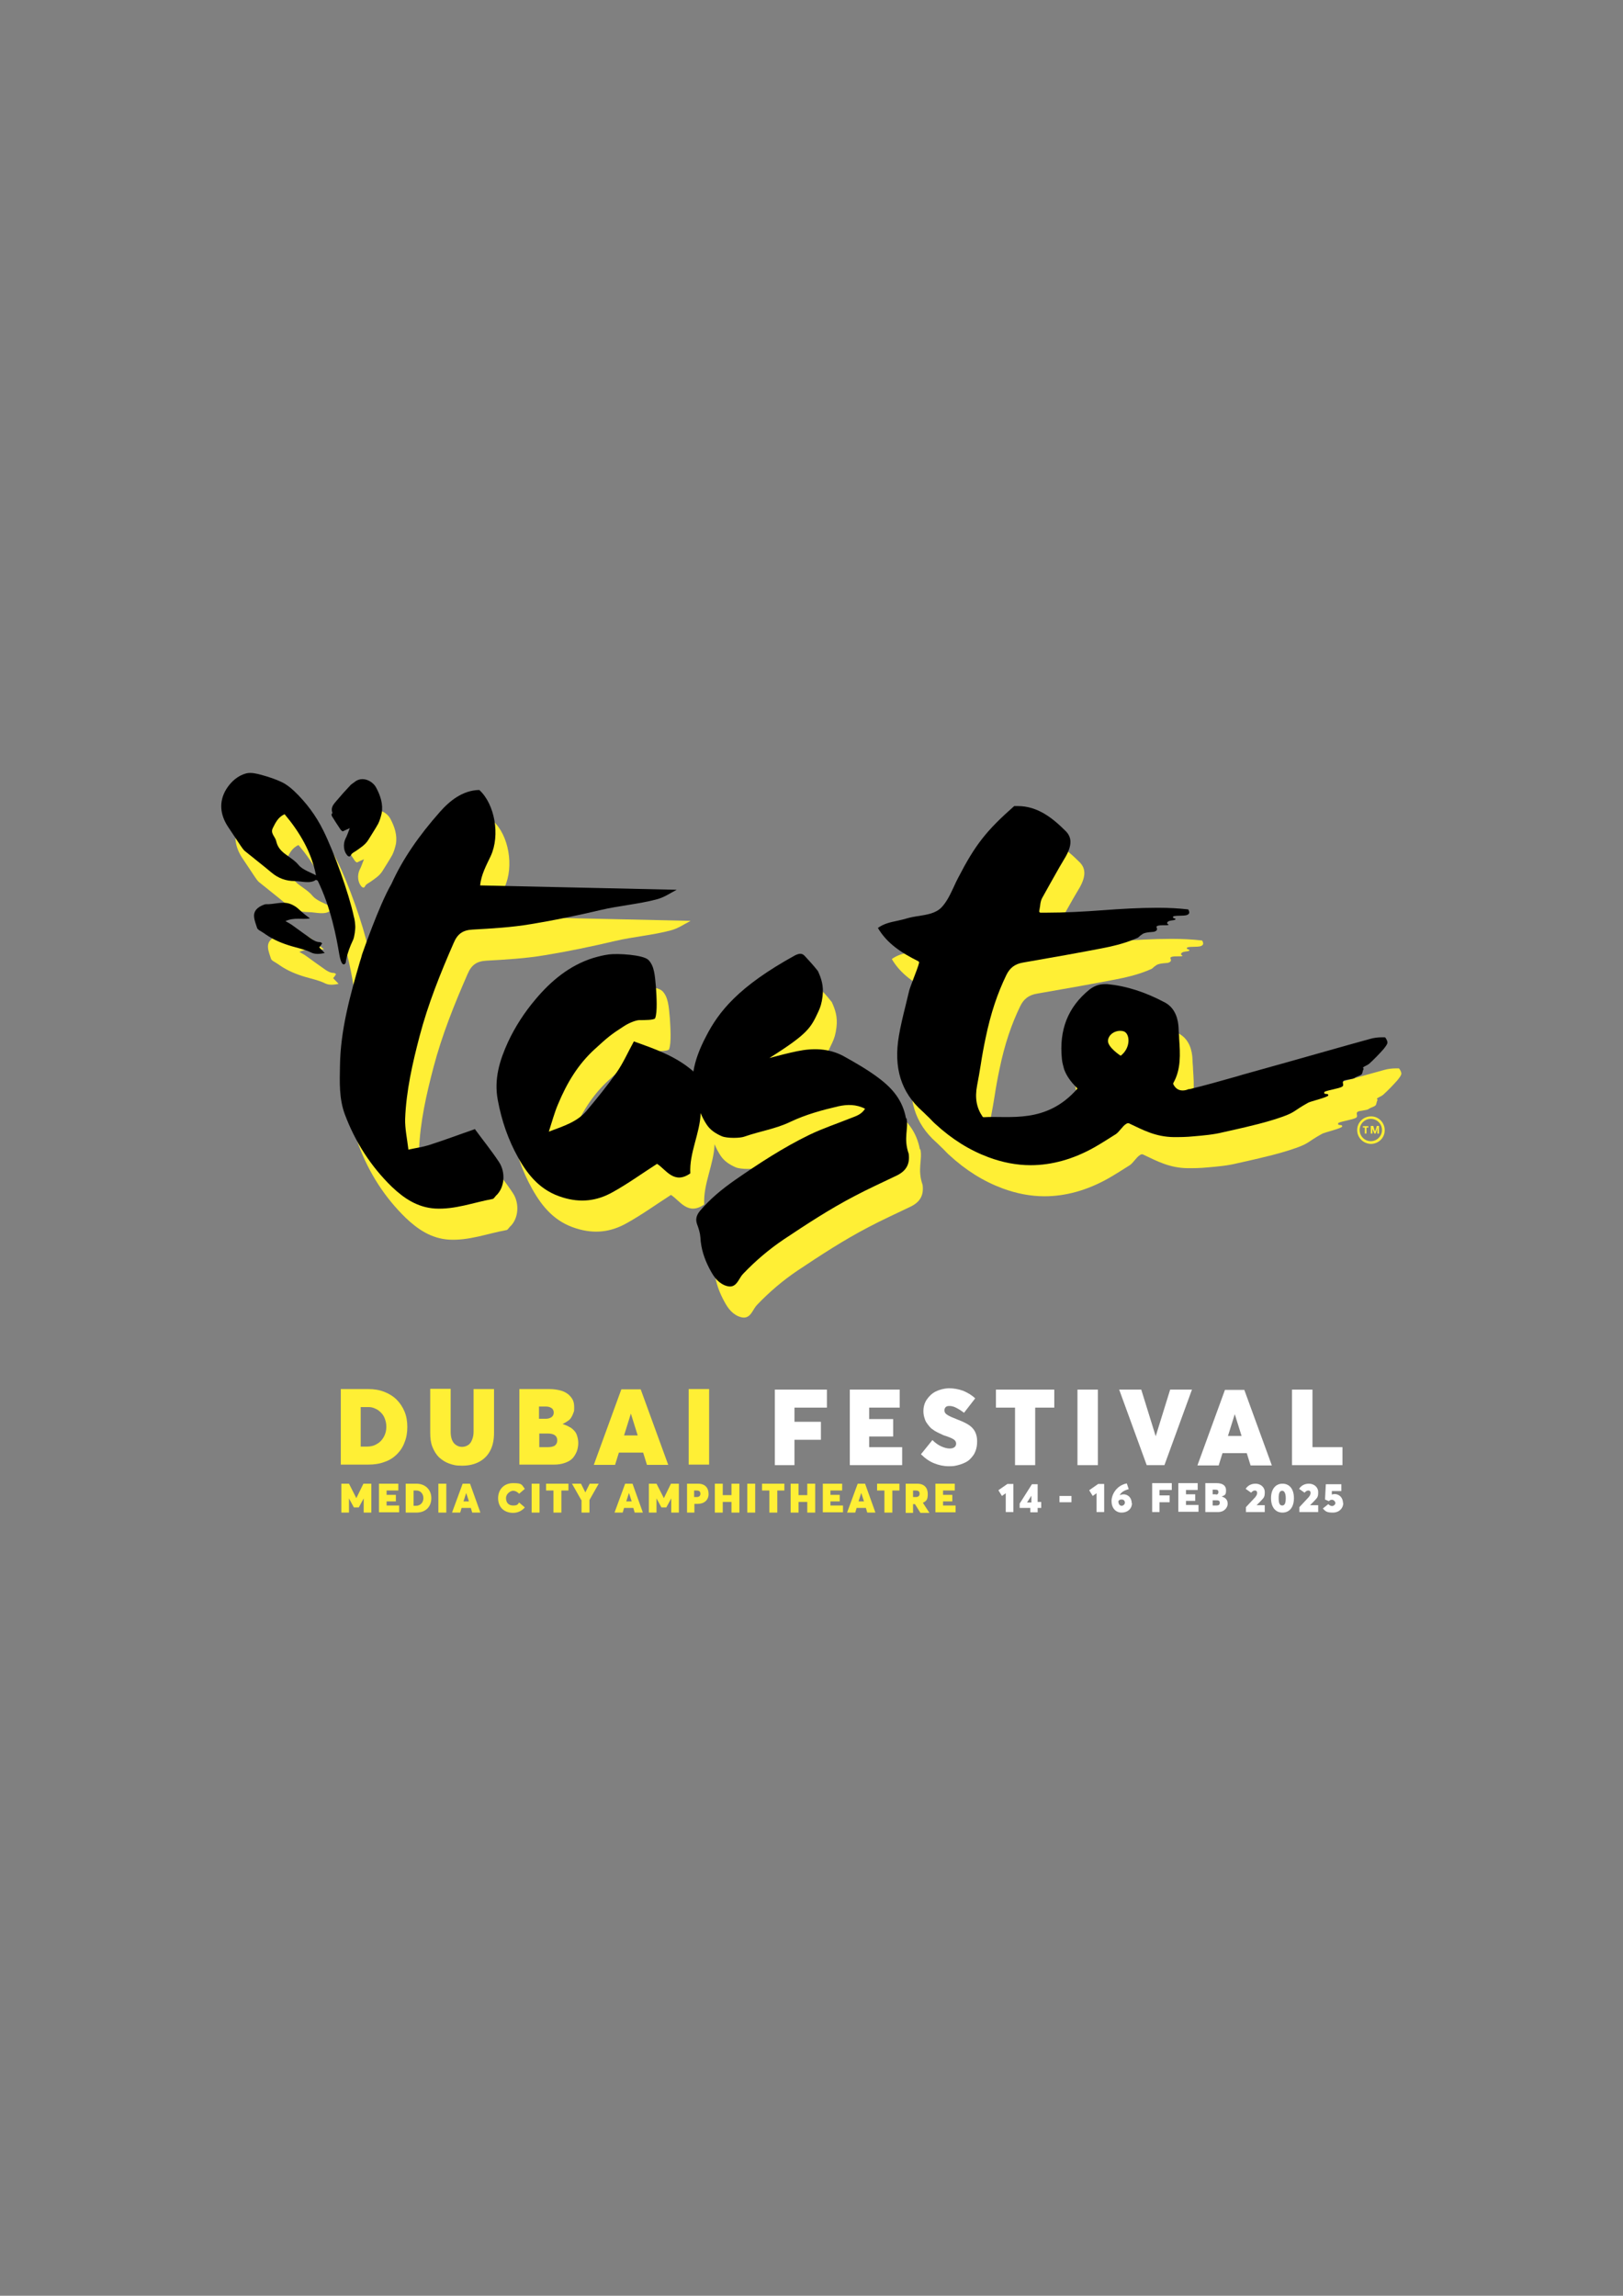 <?xml version="1.0" encoding="UTF-8"?>
<svg id="Layer_1" xmlns="http://www.w3.org/2000/svg" xmlns:serif="http://www.serif.com/" version="1.1" viewBox="0 0 595.3 841.9">
  <rect x="0" y="0" width="595.3" height="841.9" fill="#808080" stroke="none"/>
  <!-- Generator: Adobe Illustrator 29.1.0, SVG Export Plug-In . SVG Version: 2.1.0 Build 142)  -->
  <defs>
    <style>
      .st0 {
        fill: #fff;
      }

      .st1 {
        fill: #ffef35;
      }
    </style>
  </defs>
  <g>
    <path class="st1" d="M337.4,421.5c-1.2-6.5-4.8-10.9-10.2-14.9-4-3-8.4-5.5-12.7-7.9-5.4-2.9-11.2-3-17-1.8-3.4.7-6.8,1.6-10.2,2.5,14.3-9,15.2-11.1,18-17.1.7-1.5,1.2-3,1.5-5.5.5-3.9-.5-6.7-1.7-9.3-1.9-2.4-2.7-3.2-4.8-5.5-1-1.1-2-1-3.5-.3-20.9,11.5-28.1,20.7-32.8,29.9-2.2,4.2-3.9,8.5-4.6,12.9,0-.2-.1-.3-.1-.3-6.6-5.7-14.3-8.2-21.7-10.9-2.3,4.2-4,8.1-6.4,11.5-3.4,4.8-7.2,9.5-11,14-3.4,4-8.2,5.5-13.8,7.6,1.3-4,2.1-7.1,3.4-10.1,3.2-7.7,7.3-14.6,13.6-20.3,4.5-4.1,5.6-5.1,10.6-8.3,2-1.3,4.5-2.2,5.6-2.2,1.9,0,5.5,0,5.8-.7.9-2.3.5-8.1.3-11.3-.4-4.5-.6-7.9-2.8-10.1-2-1.9-11.3-2.4-14.4-2-2.2.3-3.7.7-5.8,1.3-8.7,2.7-15.6,8.5-21.2,15.2-4,4.7-7.5,10.1-10.1,15.7-3,6.6-5.2,13.5-3.7,21.3,1.4,7.5,3.8,14.5,7.5,21.1,3.7,6.6,8.3,12.1,16.2,14.5,6.7,2.1,12.7,1.3,18.4-1.9,5.6-3.1,10.7-6.8,16.3-10.4,3.3,2.1,6.2,7.7,12.2,3.5-.4-7.6,3.5-14.5,3.8-22.1.6,1.5,1.4,3,2.2,4.2,1.3,2,3.3,3.3,5.6,4.3,2,.8,6.8.7,8.3.1,5.7-2,11.4-2.8,16.8-5.4,5.7-2.7,11.6-4.3,17.6-5.7,3.2-.7,6.5-.8,9.8.9-1.4,2.2-3.4,2.7-5.4,3.5-5,2-10.1,3.7-14.9,6-9.7,4.7-18.7,10.6-27.5,16.7-4.7,3.3-9.1,6.9-12.8,11.3-1.2,1.5-1.7,3-1,4.9.6,1.6,1.1,3.2,1.2,4.8.2,4,1.4,7.7,3.2,11.2,1.3,2.5,2.7,5,5.6,6.3,2.2.9,3.6.6,4.9-1.3.7-1,1.2-2.1,2-2.9,4.5-4.7,9.4-8.9,14.9-12.6,8.4-5.6,16.8-11.1,25.8-15.8,5.1-2.7,10.4-5.1,15.6-7.6,3.5-1.7,4.9-4.2,4.4-8-2-5.7,0-9.2-.8-13"/>
    <path class="st1" d="M416.3,398.6s-5-3.2-4.7-5.7c.3-2.5,3.3-4,5.7-3.3,2.4.7,2.8,6.1-1.1,9M505,402.9c.7-.6,1.6-.8,2.3-1.4,1.9-1.7,3.6-3.5,5.3-5.4h0c.6-.8,1.4-1.7,1.4-2.4,0-.6-.6-1.7-.9-1.9-.4,0-.7,0-1.1,0-1.5,0-3.1.2-4.4.6-10.2,2.8-20.6,5.8-30.6,8.6-5.4,1.5-10.8,3-16.1,4.5l-2,.6c-5.7,1.6-11.6,3.3-17.4,4.7h-.4c-.7.3-1.4.5-2.2.5-1.5,0-2.6-.7-3.4-2.2-.1-.2-.1-.4,0-.6,2.8-5,2.5-10.5,2.1-16.2,0-1.2-.2-2.5-.2-3.7-.1-3.2-1.1-7.4-4.9-9.5-7.3-3.9-14.2-6.1-21.2-6.8-.3,0-.6,0-1,0-2.1,0-3.9.7-5.6,2-7.9,6.4-11.2,14.8-10.1,25.5.1,1.3.5,2.5.8,3.7,1.6,4.4,5,6.9,4.9,7.1-11.4,13.1-24.9,9.9-34.3,10.5,0,0,0,0,0,0-.2,0-.4,0-.5-.2-2.2-3.2-2.9-6.8-2-11.5.5-2.5.9-5,1.3-7.4.5-3.3,1.1-6.6,1.8-9.9,1.9-9.2,4.4-16.5,7.6-23.1,1.3-2.7,3.2-4.1,6.1-4.6,11.6-2,20.5-3.6,28.8-5.2,3.7-.7,8-1.7,11.9-3.3,2.5-1,1-.5,3.2-2,1.1-.7,3.8-.7,4.2-.8,1.9-.6.7-1.6.9-1.9.5-.8,3.6-.3,4.3-.6.5-.2-.6-.3-.4-.8.4-1.1,2.6-.7,3-1.2.4-.5-.9-.3-.9-.9.2-.8,4-.2,5.3-.8.4-.2.6-.4.7-.7,0-.3,0-.8-.4-1.3-3.5-.4-7.1-.6-11.2-.6-6.6,0-13.5.4-20.1.9-6.8.5-13.9.9-20.9.9-.6,0-1.2,0-1.9,0-.2,0-.3,0-.4-.2-.1-.1-.2-.3-.1-.5.1-.6.2-1.2.3-1.8.1-1.1.3-2,.7-2.8,2.1-3.8,4.3-7.7,6.4-11.4.8-1.3,1.5-2.6,2.3-3.9,2.3-4.1,2.3-7,0-9.3-4.8-4.8-10.3-9.2-17.6-9.2-.4,0-.9,0-1.3,0-10.2,9-14.3,14.2-20.5,26.2-.6,1.1-1.1,2.2-1.6,3.3-1.3,2.8-2.6,5.6-4.6,7.7-2.2,2.2-5.3,2.6-8.2,3.1-1.5.2-3.1.5-4.5.9-1.2.4-2.4.6-3.6.9-2.4.5-4.8,1-7,2.6,3.3,5.6,8.4,9,14.8,12.2.2.1.4.4.3.6-.2,1-1.2,3.6-2.2,6.2-.7,1.8-1.4,3.7-1.5,4.3-.4,1.8-.9,3.6-1.3,5.4-.9,3.6-1.8,7.3-2.4,10.9-2,11.7.8,20.7,8.6,27.6.9.8,1.7,1.7,2.6,2.5.7.7,1.4,1.5,2.2,2.2,6.1,5.6,12.5,9.6,19.5,12.2,5.1,1.9,10.3,2.9,15.4,2.9,7.8,0,15.7-2.2,23.5-6.6,2.6-1.5,5.1-3.1,7.8-4.8,1.2-.8,2.5-3,3.7-3.7,0,0,.7-.6,1.4-.1,4.9,2.3,9.4,4.8,16.1,4.9,2.2,0,4.6,0,7.5-.3,3.4-.3,7.1-.6,10.7-1.5,1.2-.3,2.4-.5,3.6-.8,6.1-1.4,12.3-2.8,18.2-4.9,4.7-1.7,3.9-2.1,9.3-5.1.8-.5,7.3-2,7.4-2.7.1-1-2,0-1.4-1.3,1.1-.6,5.4-1.2,6.5-1.9.9-.6-.3-1.6.6-2.2.6-.4,3.4-.5,4-1,.8-.6,1.8-.7,2.5-1.3.4-.3.4-1.6.8-2"/>
    <path class="st1" d="M179.5,425.4c-6.1,2.1-11.6,4.2-17.3,6-2.3.7-4.7,1-7.3,1.6-.5-4.2-1.3-7.8-1.2-11.3.4-10.3,2.7-20.4,5.3-30.3,3.1-11.8,7.6-23,12.5-34.2,1.4-3.3,3.3-4.7,6.9-4.9,7.1-.4,14.3-.8,21.4-2,8.6-1.4,17.2-3.2,25.7-5.2,6.8-1.6,13.7-2.1,20.5-3.9,2.7-.7,4.8-2.2,7.3-3.5-23.9-.5-47.8-1.1-72.1-1.6.4-4,2.3-7.4,3.9-10.8,3.5-7.6,1.5-19-4.2-24.2-6.1.1-10.9,4-14.5,8.1-7.6,8.6-13.6,17.2-17.7,26.3-4.7,8.1-10.7,25.7-10.8,25.9-.2.9-.5,1.8-.8,2.7-3.6,12.4-7.1,25-7.3,38-.1,6-.4,12.1,1.8,18,3.8,10.1,9.5,19,17.2,26.5,4.4,4.2,9.4,7.6,15.9,8,7.3.4,14-2.2,21-3.5.5,0,.9-.8,1.3-1.2,3.3-3,3.6-8.7,1.1-12.4-2.7-4.1-5.8-7.9-8.8-12"/>
    <path class="st1" d="M114.6,328.5c-1.2-1.5-3-2.6-4.6-3.8-1.7-1.2-3-2.6-3.5-4.6-.1-.4-.2-.8-.4-1.2-.6-1.2-1.7-2.3-1-3.8,1-2,2-4.2,4.4-5.2,5.4,6.4,9.9,13.9,11.5,22.4-2-1.1-4.9-2-6.4-3.8M132,364.6s.2-3.3,2.7-8.5c.5-1,.9-4.1.8-5.2-.1-2.1-.5-3.3-.5-3.3-1.8-8.5-7.3-23.8-11.2-31.6-2.7-5.5-6.3-10.3-10.7-14.5-1.4-1.3-2.9-2.5-4.6-3.3-2.3-1.1-4.8-1.9-7.3-2.6-1.8-.5-3.9-1-5.6-.6-3.2.8-5.7,3.1-7.4,5.8-2.8,4.6-2.3,9.4.7,13.9,1.5,2.3,3.1,4.6,4.6,6.9.4.6.9,1.3,1.4,1.8,3.3,2.7,6.7,5.3,9.9,8,2.5,2.1,5.3,3.1,8.5,3.1,2.2,0,5.7,1.1,7.7-.4.1-.1.3.1.7.2,4.9,10,6.9,20.9,7.9,26.8,1,6,2.4,3.4,2.4,3.4"/>
    <path class="st1" d="M126.8,309.8c0,.3,0,.7.2,1,1,1.6,2,3.2,3.1,4.8.2.3.5.5.8.7.8-.4,1.5-.7,2.6-1.2-.6,1.5-1,2.8-1.6,3.9-.9,1.9-.7,4.5.6,6,.5.6,1.1.7,1.4,0,.4-.8,1.2-1.1,1.8-1.5,1.7-1.2,3.5-2.3,4.6-4.1,1.2-2,2.5-3.9,3.6-5.9.6-1.2,1-2.6,1.3-3.9.6-3.3-.5-6.5-2-9.3-1.2-2.4-5.1-4.6-8.1-2-.5.4-1.1.7-1.5,1.2-1.7,1.8-3.4,3.7-5,5.6-1,1.2-2.2,2.4-1.5,4.3,0,.1-.1.3-.1.5"/>
    <path class="st1" d="M123.3,357.4c0-.2-.5-.6-.9-.6-1.2,0-2.2-.6-3.1-1.2-2.3-1.6-4.5-3.2-6.7-4.8-.8-.6-1.7-1.1-2.8-1.7,3.3-1.5,6-.5,9-1-1.3-1-2.6-1.9-3.7-3-1.1-1.1-2.3-1.9-3.8-2.4-2.7-.9-5.8.3-8.6.2-.2,0-.4,0-.6.1-2.6.9-4,2.4-3.8,4.5.1,1.4.7,2.8,1.1,4.1.1.3.4.6.7.8.8.5,1.7,1,2.5,1.6,2.9,2,6.1,3.3,9.5,4.3,2.4.7,4.9,1.2,7.1,2.3,1.4.7,3.1.6,5,.2-.8-.9-1.5-1.5-2-2.1.4-.5.8-.9.9-1.3"/>
    <path class="st1" d="M502.8,418.5c-2.3,0-4.1-1.9-4.1-4.1,0-2.2,1.8-4.1,4.1-4.1,2.3,0,4.1,1.9,4.1,4.1,0,2.3-1.9,4.1-4.1,4.1M502.9,409.4c-2.8,0-5.1,2.2-5.1,5,0,2.8,2.2,5,5,5.1,2.8,0,5.1-2.2,5.1-5,0-2.8-2.2-5.1-5-5.1"/>
    <path class="st1" d="M505,413s0,0,0,0c0,0,0,0,0,0-.1.4-.3.8-.4,1.2,0,.2-.1.3-.2.5,0,.1,0,.2-.1.3,0,0,0,0,0,0,0,0,0,0,0,0,0,0,0,0,0,0,0-.1,0-.3-.1-.4,0-.2-.2-.4-.2-.7-.1-.3-.2-.7-.3-1,0,0,0,0,0,0,0,0,0,0,0,0-.3,0-.6,0-.9,0,0,0,0,0,0,0,0,0,0,0,0,0,0,.9,0,1.9,0,2.8,0,0,0,0,0,0,0,0,0,0,0,0,.2,0,.4,0,.6,0,0,0,0,0,0,0,0-.5,0-1.1,0-1.6,0,0,0-.1,0-.2,0-.2,0-.3,0-.5,0,0,0,0,0,0,0,0,0,0,0,0,0,0,0,0,0,.1,0,.1,0,.2,0,.3,0,.2.1.4.2.6.2.4.3.9.5,1.3,0,0,0,0,0,0,0,0,.5,0,.5,0,0,0,0,0,0,0,0,0,0-.1,0-.2.2-.5.4-1,.5-1.5,0-.1,0-.2.1-.4,0,0,0-.1,0-.2,0,0,0,0,0,0,0,0,0,0,0,0,0,.2,0,.4,0,.6,0,.6,0,1.1,0,1.7,0,0,0,0,0,0,0,0,0,0,0,0,0,0,0,0,0,0,.2,0,.4,0,.6,0,0,0,0,0,0,0,0,0,0,0,0,0,0-.9,0-1.9,0-2.8,0,0,0,0,0,0,0,0,0,0,0,0,0,0,0,0,0,0-.3,0-.6,0-.9,0h0Z"/>
    <path class="st1" d="M502.1,413c-.7,0-1.5,0-2.2,0h0s0,0,0,0c0,0,0,0,0,0,0,.2,0,.3,0,.5s0,0,0,0c0,0,0,0,0,0,.2,0,.5,0,.7,0,0,0,0,0,0,0,0,0,0,0,0,0,0,.3,0,.6,0,.8,0,.5,0,.9,0,1.4,0,0,0,0,0,0,0,0,0,0,0,0,.2,0,.4,0,.6,0,0,0,0,0,0,0,0,0,0,0,0,0,0-.7,0-1.5,0-2.2,0,0,0,0,0,0,0,0,0,0,0,0,0,0,0,0,0,0,.2,0,.5,0,.7,0,0,0,0,0,0,0,0-.2,0-.3,0-.5h0"/>
  </g>
  <g>
    <path d="M332.3,410.1c-1.2-6.5-4.8-10.9-10.2-14.9-4-3-8.4-5.5-12.7-7.9-5.4-2.9-11.2-3-17-1.8-3.4.7-6.8,1.6-10.2,2.5,14.3-9,15.2-11.1,18-17.1.7-1.5,1.2-3,1.5-5.5.5-3.9-.5-6.7-1.7-9.3-1.9-2.4-2.7-3.2-4.8-5.5-1-1.1-2-1-3.5-.3-20.9,11.5-28.1,20.7-32.8,29.9-2.2,4.2-3.9,8.5-4.6,12.9,0-.2-.1-.3-.1-.3-6.6-5.7-14.3-8.2-21.7-10.9-2.3,4.2-4,8.1-6.4,11.5-3.4,4.8-7.2,9.5-11,14-3.4,4-8.2,5.5-13.8,7.6,1.3-4,2.1-7.1,3.4-10.1,3.2-7.7,7.3-14.6,13.6-20.3,4.5-4.1,5.6-5.1,10.6-8.3,2-1.3,4.5-2.2,5.6-2.2,1.9,0,5.5,0,5.8-.7.9-2.3.5-8.1.3-11.3-.4-4.5-.6-7.9-2.8-10.1-2-1.9-11.3-2.4-14.4-2-2.2.3-3.7.7-5.8,1.3-8.7,2.7-15.6,8.5-21.2,15.2-4,4.7-7.5,10.1-10.1,15.7-3,6.6-5.2,13.5-3.7,21.3,1.4,7.5,3.8,14.5,7.5,21.1,3.7,6.6,8.3,12.1,16.2,14.5,6.7,2.1,12.7,1.3,18.4-1.9,5.6-3.1,10.7-6.8,16.3-10.4,3.3,2.1,6.2,7.7,12.2,3.5-.4-7.6,3.5-14.5,3.8-22.1.6,1.5,1.4,3,2.2,4.2,1.3,2,3.3,3.3,5.6,4.3,2,.8,6.8.7,8.3.1,5.7-2,11.4-2.8,16.8-5.4,5.7-2.7,11.6-4.3,17.6-5.7,3.2-.7,6.5-.8,9.8.9-1.4,2.2-3.4,2.7-5.4,3.5-5,2-10.1,3.7-14.9,6-9.7,4.7-18.7,10.6-27.5,16.7-4.7,3.3-9.1,6.9-12.8,11.3-1.2,1.5-1.7,3-1,4.9.6,1.6,1.1,3.2,1.2,4.8.2,4,1.4,7.7,3.2,11.2,1.3,2.5,2.7,5,5.6,6.3,2.2.9,3.6.6,4.9-1.3.7-1,1.2-2.1,2-2.9,4.5-4.7,9.4-8.9,14.9-12.6,8.4-5.6,16.8-11.1,25.8-15.8,5.1-2.7,10.4-5.1,15.6-7.6,3.5-1.7,4.9-4.2,4.4-8-2-5.7,0-9.2-.8-13"/>
    <path d="M411.1,387.2s-5-3.2-4.7-5.7c.3-2.5,3.3-4,5.7-3.3,2.4.7,2.8,6.1-1.1,9M499.9,391.5c.7-.6,1.6-.8,2.3-1.4,1.9-1.7,3.6-3.5,5.3-5.4h0c.6-.8,1.4-1.7,1.4-2.4,0-.6-.6-1.7-.9-1.9-.4,0-.7,0-1.1,0-1.5,0-3.1.2-4.4.6-10.2,2.8-20.6,5.8-30.6,8.6-5.4,1.5-10.8,3-16.1,4.5l-2,.6c-5.7,1.6-11.6,3.3-17.4,4.7h-.4c-.7.3-1.4.5-2.2.5-1.5,0-2.6-.7-3.4-2.2-.1-.2-.1-.4,0-.6,2.8-5,2.5-10.5,2.1-16.2,0-1.2-.2-2.5-.2-3.7-.1-3.2-1.1-7.4-4.9-9.5-7.3-3.9-14.2-6.1-21.2-6.8-.3,0-.6,0-1,0-2.1,0-3.9.7-5.6,2-7.9,6.4-11.2,14.8-10.1,25.5.1,1.3.5,2.5.8,3.7,1.6,4.4,5,6.9,4.9,7.1-11.4,13.1-24.9,9.9-34.3,10.5,0,0,0,0,0,0-.2,0-.4,0-.5-.2-2.2-3.2-2.9-6.8-2-11.5.5-2.5.9-5,1.3-7.4.5-3.3,1.1-6.6,1.8-9.9,1.9-9.2,4.4-16.5,7.6-23.1,1.3-2.7,3.2-4.1,6.1-4.6,11.6-2,20.5-3.6,28.8-5.2,3.7-.7,8-1.7,11.9-3.3,2.5-1,1-.5,3.2-2,1.1-.7,3.8-.7,4.2-.8,1.9-.6.7-1.6.9-1.9.5-.8,3.6-.3,4.3-.6.5-.2-.6-.3-.4-.8.4-1.1,2.6-.7,3-1.2.4-.5-.9-.3-.9-.9.2-.8,4-.2,5.3-.8.4-.2.6-.4.7-.7,0-.3,0-.8-.4-1.3-3.5-.4-7.1-.6-11.2-.6-6.6,0-13.5.4-20.1.9-6.8.5-13.9.9-20.9.9-.6,0-1.2,0-1.9,0-.2,0-.3,0-.4-.2-.1-.1-.2-.3-.1-.5.1-.6.2-1.2.3-1.8.1-1.1.3-2,.7-2.8,2.1-3.8,4.3-7.7,6.4-11.4.8-1.3,1.5-2.6,2.3-3.9,2.3-4.1,2.3-7,0-9.3-4.8-4.8-10.3-9.2-17.6-9.2-.4,0-.9,0-1.3,0-10.2,9-14.3,14.2-20.5,26.2-.6,1.1-1.1,2.2-1.6,3.3-1.3,2.8-2.6,5.6-4.6,7.7-2.2,2.2-5.3,2.6-8.2,3.1-1.5.2-3.1.5-4.5.9-1.2.4-2.4.6-3.6.9-2.4.5-4.8,1-7,2.6,3.3,5.6,8.4,9,14.8,12.2.2.1.4.4.3.6-.2,1-1.2,3.6-2.2,6.2-.7,1.8-1.4,3.7-1.5,4.3-.4,1.8-.9,3.6-1.3,5.4-.9,3.6-1.8,7.3-2.4,10.9-2,11.7.8,20.7,8.6,27.6.9.8,1.7,1.7,2.6,2.5.7.7,1.4,1.5,2.2,2.2,6.1,5.6,12.5,9.6,19.5,12.2,5.1,1.9,10.3,2.9,15.4,2.9,7.8,0,15.7-2.2,23.5-6.6,2.6-1.5,5.1-3.1,7.8-4.8,1.2-.8,2.5-3,3.7-3.7,0,0,.7-.6,1.4-.1,4.9,2.3,9.4,4.8,16.1,4.9,2.2,0,4.6,0,7.5-.3,3.4-.3,7.1-.6,10.7-1.5,1.2-.3,2.4-.5,3.6-.8,6.1-1.4,12.3-2.8,18.2-4.9,4.7-1.7,3.9-2.1,9.3-5.1.8-.5,7.3-2,7.4-2.7.1-1-2,0-1.4-1.3,1.1-.6,5.4-1.2,6.5-1.9.9-.6-.3-1.6.6-2.2.6-.4,3.4-.5,4-1,.8-.6,1.8-.7,2.5-1.3.4-.3.4-1.6.8-2"/>
    <path d="M174.4,414c-6.1,2.1-11.6,4.2-17.3,6-2.3.7-4.7,1-7.3,1.6-.5-4.2-1.3-7.8-1.2-11.3.4-10.3,2.7-20.4,5.3-30.3,3.1-11.8,7.6-23,12.5-34.2,1.4-3.3,3.3-4.7,6.9-4.9,7.1-.4,14.3-.8,21.4-2,8.6-1.4,17.2-3.2,25.7-5.2,6.8-1.6,13.7-2.1,20.5-3.9,2.7-.7,4.8-2.2,7.3-3.5-23.9-.5-47.8-1.1-72.1-1.6.4-4,2.3-7.4,3.9-10.8,3.5-7.6,1.5-19-4.2-24.2-6.1.1-10.9,4-14.5,8.1-7.6,8.6-13.6,17.2-17.7,26.3-4.7,8.1-10.7,25.7-10.8,25.9-.2.9-.5,1.8-.8,2.7-3.6,12.4-7.1,25-7.3,38-.1,6-.4,12.1,1.8,18,3.8,10.1,9.5,19,17.2,26.5,4.4,4.2,9.4,7.6,15.9,8,7.3.4,14-2.2,21-3.5.5,0,.9-.8,1.3-1.2,3.3-3,3.6-8.7,1.1-12.4-2.7-4.1-5.8-7.9-8.8-12"/>
    <path d="M109.5,317.2c-1.2-1.5-3-2.6-4.6-3.8-1.7-1.2-3-2.6-3.5-4.6-.1-.4-.2-.8-.4-1.2-.6-1.2-1.7-2.3-1-3.8,1-2,2-4.2,4.4-5.2,5.4,6.4,9.9,13.9,11.5,22.4-2-1.1-4.9-2-6.4-3.8M126.8,353.2s.2-3.3,2.7-8.5c.5-1,.9-4.1.8-5.2-.1-2.1-.5-3.3-.5-3.3-1.8-8.5-7.3-23.8-11.2-31.6-2.7-5.5-6.3-10.3-10.7-14.5-1.4-1.3-2.9-2.5-4.6-3.3-2.3-1.1-4.8-1.9-7.3-2.6-1.8-.5-3.9-1-5.6-.6-3.2.8-5.7,3.1-7.4,5.8-2.8,4.6-2.3,9.4.7,13.9,1.5,2.3,3.1,4.6,4.6,6.9.4.6.9,1.3,1.4,1.8,3.3,2.7,6.7,5.3,9.9,8,2.5,2.1,5.3,3.1,8.5,3.1,2.2,0,5.7,1.1,7.7-.4.1-.1.3.1.7.2,4.9,10,6.9,20.9,7.9,26.8,1,6,2.4,3.4,2.4,3.4"/>
    <path d="M121.6,298.4c0,.3,0,.7.2,1,1,1.6,2,3.2,3.1,4.8.2.3.5.5.8.7.8-.4,1.5-.7,2.6-1.2-.6,1.5-1,2.8-1.6,3.9-.9,1.9-.7,4.5.6,6,.5.6,1.1.7,1.4,0,.4-.8,1.2-1.1,1.8-1.5,1.7-1.2,3.5-2.3,4.6-4.1,1.2-2,2.5-3.9,3.6-5.9.6-1.2,1-2.6,1.3-3.9.6-3.3-.5-6.5-2-9.3-1.2-2.4-5.1-4.6-8.1-2-.5.4-1.1.7-1.5,1.2-1.7,1.8-3.4,3.7-5,5.6-1,1.2-2.2,2.4-1.5,4.3,0,.1-.1.3-.1.5"/>
    <path d="M118.2,346.1c0-.2-.5-.6-.9-.6-1.2,0-2.2-.6-3.1-1.2-2.3-1.6-4.5-3.2-6.7-4.8-.8-.6-1.7-1.1-2.8-1.7,3.3-1.5,6-.5,9-1-1.3-1-2.6-1.9-3.7-3-1.1-1.1-2.3-1.9-3.8-2.4-2.7-.9-5.8.3-8.6.2-.2,0-.4,0-.6.1-2.6.9-4,2.4-3.8,4.5.1,1.4.7,2.8,1.1,4.1.1.3.4.6.7.8.8.5,1.7,1,2.5,1.6,2.9,2,6.1,3.3,9.5,4.3,2.4.7,4.9,1.2,7.1,2.3,1.4.7,3.1.6,5,.2-.8-.9-1.5-1.5-2-2.1.4-.5.8-.9.9-1.3"/>
  </g>
  <g>
    <path class="st1" d="M125.1,544.1h2.9l2.7,5.3h0l2.6-5.3h2.9v10.6h-2.8v-5.2h0l-1.8,3.3h-1.8l-1.8-3.3h0v5.2h-2.8v-10.6Z"/>
    <path class="st1" d="M139,544.1h7.1v2.5h-4.3v1.6h3.4v2.4h-3.4v1.5h4.6v2.5h-7.4v-10.6Z"/>
    <path class="st1" d="M148.9,544.1h3.8c3.3,0,5.5,2.2,5.5,5.3s-2,5.3-5.5,5.3h-3.9v-10.6ZM152.6,552.2c1.6,0,2.7-1.2,2.7-2.8s-1.1-2.8-2.5-2.8h-1.1v5.6h.9Z"/>
    <path class="st1" d="M160.8,544.1h2.9v10.6h-2.9v-10.6Z"/>
    <path class="st1" d="M169.7,544.1h2.7l3.8,10.6h-3l-.5-1.7h-3.4l-.5,1.7h-3l3.9-10.6ZM172,550.6l-1-3.1h0l-1,3.1h1.9Z"/>
    <path class="st1" d="M182.7,549.4c0-3,2-5.5,5.5-5.5s3.1.6,4.3,2.1l-2.1,1.8c-.4-.5-1.3-1.1-2.2-1.1s-2.6,1-2.6,2.7,1,2.7,2.6,2.7,1.7-.4,2.2-1.1l2.1,1.8c-.9,1.1-2.4,2-4.3,2-3.1,0-5.5-1.9-5.5-5.4Z"/>
    <path class="st1" d="M195,544.1h2.9v10.6h-2.9v-10.6Z"/>
    <path class="st1" d="M202.9,546.6h-2.6v-2.5h8.2v2.5h-2.6v8.1h-2.9v-8.1Z"/>
    <path class="st1" d="M213.2,550.1l-3.4-6h3.3l1.6,3.2h0l1.6-3.2h3.3l-3.4,6v4.6h-2.9v-4.6Z"/>
    <path class="st1" d="M229.3,544.1h2.7l3.8,10.6h-3l-.5-1.7h-3.4l-.5,1.7h-3l3.9-10.6ZM231.7,550.6l-1-3.1h0l-1,3.1h1.9Z"/>
    <path class="st1" d="M237.9,544.1h2.9l2.7,5.3h0l2.6-5.3h2.9v10.6h-2.8v-5.2h0l-1.8,3.3h-1.8l-1.8-3.3h0v5.2h-2.8v-10.6Z"/>
    <path class="st1" d="M251.9,544.1h4.1c2.7,0,3.9,1.6,3.9,3.8s-1.6,3.6-4,3.6h-1.2v3.2h-2.7v-10.6ZM255.5,549c.9,0,1.4-.4,1.4-1.2s-.4-1.2-1.4-1.2h-.9v2.4h.9Z"/>
    <path class="st1" d="M262.2,544.1h2.9v4.2h3.2v-4.2h2.9v10.6h-2.9v-3.9h-3.2v3.9h-2.9v-10.6Z"/>
    <path class="st1" d="M274.1,544.1h2.9v10.6h-2.9v-10.6Z"/>
    <path class="st1" d="M282.1,546.6h-2.6v-2.5h8.2v2.5h-2.6v8.1h-2.9v-8.1Z"/>
    <path class="st1" d="M290,544.1h2.9v4.2h3.2v-4.2h2.9v10.6h-2.9v-3.9h-3.2v3.9h-2.9v-10.6Z"/>
    <path class="st1" d="M301.8,544.1h7.1v2.5h-4.3v1.6h3.4v2.4h-3.4v1.5h4.6v2.5h-7.4v-10.6Z"/>
    <path class="st1" d="M314.6,544.1h2.7l3.8,10.6h-3l-.5-1.7h-3.4l-.5,1.7h-3l3.9-10.6ZM316.9,550.6l-1-3.1h0l-1,3.1h1.9Z"/>
    <path class="st1" d="M324.3,546.6h-2.6v-2.5h8.2v2.5h-2.6v8.1h-2.9v-8.1Z"/>
    <path class="st1" d="M332.2,544.1h4.2c2.7,0,3.9,1.6,3.9,3.8s-.6,2.6-1.8,3.2l2.4,3.7h-3.3l-2-3.2h-.7v3.2h-2.7v-10.6ZM335.9,549c.9,0,1.4-.4,1.4-1.2s-.4-1.2-1.4-1.2h-1v2.4h1Z"/>
    <path class="st1" d="M343.1,544.1h7.1v2.5h-4.3v1.6h3.4v2.4h-3.4v1.5h4.6v2.5h-7.4v-10.6Z"/>
  </g>
  <g>
    <path class="st0" d="M368.9,547.6l-1.4,1-1.3-2.1,3.3-2.3h2.2v10.3h-2.8v-6.9Z"/>
    <path class="st0" d="M378,553h-4v-1.6l4.5-7.1h2.1v6.5h1.3v2.2h-1.3v1.6h-2.7v-1.6ZM378.3,551v-2.5l-1.6,2.5h1.6Z"/>
    <path class="st0" d="M388.6,548.6h4.4v2.3h-4.4v-2.3Z"/>
    <path class="st0" d="M402.2,547.6l-1.4,1-1.3-2.1,3.3-2.3h2.2v10.3h-2.8v-6.9Z"/>
    <path class="st0" d="M415.2,551.2c0,2.1-1.6,3.5-3.8,3.5s-3.7-1.7-3.7-4.2,1.9-5.8,5.6-6.5l.7,2.1c-1.8.5-2.8,1.2-3.3,2.2h0c.5-.2,1-.3,1.4-.3,1.5,0,3,1.1,3,3.3ZM412.6,551.1c0-.7-.4-1.2-1.2-1.2s-.8.2-1.2.6h0c0,1.2.6,1.7,1.2,1.7s1.2-.5,1.2-1.2Z"/>
    <path class="st0" d="M422.5,543.9h7.3v2.5h-4.5v2h3.7v2.5h-3.7v3.6h-2.7v-10.6Z"/>
    <path class="st0" d="M432.2,543.9h7.1v2.5h-4.3v1.6h3.4v2.4h-3.4v1.5h4.6v2.5h-7.4v-10.6Z"/>
    <path class="st0" d="M442,543.9h4.2c2.4,0,3.5,1,3.5,2.6s-.3,1.8-1.6,2.3h0c1.7.5,2.2,1.5,2.2,2.7s-1.1,3-3.5,3h-4.7v-10.6ZM445.9,548.1c.7,0,1-.3,1-.9s-.2-.9-1.1-.9h-1v1.7h1.2ZM446.3,552.1c.7,0,1.1-.3,1.1-1s-.4-.9-1.1-.9h-1.5v1.9h1.5Z"/>
    <path class="st0" d="M457,552.7l2.9-3.1c.8-.8,1.2-1.4,1.2-2.1s-.4-.9-.8-.9-.9.2-1.4.8l-2-1.4c.6-1,1.8-1.9,3.6-1.9s3.4,1.2,3.4,3.1-.3,2-1.7,3.5l-1.3,1.3h0s3,0,3,0v2.5h-6.9v-1.8Z"/>
    <path class="st0" d="M466.2,549.4c0-3.2,1.6-5.3,4.2-5.3s4.2,2,4.2,5.3-1.6,5.3-4.2,5.3-4.2-2-4.2-5.3ZM471.6,549.4c0-1.5-.4-2.7-1.3-2.7s-1.3.8-1.3,2.7.4,2.7,1.3,2.7,1.3-.8,1.3-2.7Z"/>
    <path class="st0" d="M476.6,552.7l2.9-3.1c.8-.8,1.2-1.4,1.2-2.1s-.4-.9-.8-.9-.9.2-1.4.8l-2-1.4c.6-1,1.8-1.9,3.6-1.9s3.4,1.2,3.4,3.1-.3,2-1.7,3.5l-1.3,1.3h0s3,0,3,0v2.5h-6.9v-1.8Z"/>
    <path class="st0" d="M492.7,551.1c0,2.1-1.6,3.6-3.8,3.6s-2.7-.4-3.7-1.5l2-1.6c.4.4.9.7,1.4.7s1.2-.5,1.2-1.1-.7-1.2-1.2-1.2-.7.1-1.2.5l-1.4-.6.3-5.6h5.7v2.5h-3.5v1.3c.3-.1.7-.2,1-.2,1.7,0,3.1,1.3,3.1,3.3Z"/>
  </g>
  <g>
    <g>
      <path class="st0" d="M284.2,509.6h19.1v6.6h-11.9v5.2h9.7v6.6h-9.7v9.3h-7.2v-27.7Z"/>
      <path class="st0" d="M311.6,509.6h18.4v6.6h-11.2v4.2h8.8v6.4h-8.8v3.9h12.1v6.6h-19.2v-27.7Z"/>
      <path class="st0" d="M342.6,536.6c-1.8-.7-3.4-1.9-4.8-3.3l4.2-5.2c1,1,2.1,1.8,3.2,2.3,1.1.5,2.2.8,3.1.8s1.4-.2,1.8-.5.6-.8.6-1.3-.2-1-.7-1.4c-.5-.4-1.4-.8-2.8-1.3-.7-.2-1.3-.4-1.8-.7-.5-.2-1.1-.5-1.7-.8-.6-.3-1.1-.6-1.6-1-.5-.3-.9-.7-1.3-1.2s-.8-1-1.1-1.5c-.3-.5-.5-1.1-.7-1.8-.2-.7-.3-1.4-.3-2.2,0-1.6.4-3,1.2-4.2s1.9-2.3,3.3-3,3-1.1,4.7-1.2c1.8,0,3.6.3,5.3.9,1.7.7,3.2,1.6,4.5,2.8l-4.1,5.3c-1.2-.9-2.2-1.5-3-1.9-.8-.4-1.6-.6-2.3-.6s-1.1.1-1.4.4c-.3.3-.5.7-.5,1.2s.2,1,.7,1.4c.5.4,1.4.9,2.7,1.4,2.3.9,3.9,1.6,4.6,2,1.7.9,2.8,2,3.4,3.4.4.9.6,1.9.6,3.1s-.1,1.9-.3,2.7c-.2.8-.5,1.5-.9,2.2-.4.6-.9,1.2-1.4,1.7-.5.5-1.1.9-1.7,1.2-.6.3-1.3.6-2,.8-.7.2-1.4.4-2.1.5s-1.4.1-2,.1c-1.9,0-3.7-.4-5.4-1.1Z"/>
      <path class="st0" d="M372.4,516.2h-7.1v-6.6h21.4v6.6h-7v21.1h-7.4v-21.1Z"/>
      <path class="st0" d="M395.2,509.6h7.5v27.7h-7.5v-27.7Z"/>
      <path class="st0" d="M437.2,509.6l-10.1,27.7h-6.5l-10.1-27.7h8.1l5.3,17.1h0l5.3-17.1h8Z"/>
      <path class="st0" d="M457.3,532.9h-8.9l-1.4,4.5h-7.8l10.1-27.7h7.1l10.1,27.7h-7.8l-1.4-4.5ZM455.4,526.6l-2.5-8h0l-2.5,8h5Z"/>
      <path class="st0" d="M473.9,509.6h7.5v21.1h11v6.6h-18.5v-27.7Z"/>
    </g>
    <g>
      <path class="st1" d="M125,509.4h10c2.2,0,4.1.3,5.9,1s3.3,1.6,4.6,2.9c1.2,1.2,2.2,2.7,2.9,4.4.7,1.7,1,3.6,1,5.6s-.3,3.9-1,5.6c-.6,1.7-1.6,3.2-2.8,4.4s-2.7,2.2-4.5,2.8c-1.8.7-3.8,1-6,1h-10.1v-27.7ZM134.6,530.5c1.4,0,2.6-.3,3.7-1,1.1-.6,1.9-1.5,2.5-2.6.6-1.1.9-2.3.9-3.6s-.2-2-.5-2.9-.8-1.7-1.4-2.3c-.6-.6-1.3-1.2-2.1-1.5-.8-.4-1.6-.6-2.5-.6h-2.9v14.5h2.4Z"/>
      <path class="st1" d="M164.7,536.7c-1.4-.5-2.6-1.3-3.7-2.3-1-1-1.8-2.3-2.4-3.8-.6-1.5-.8-3.2-.8-5.2v-16.1h7.5v15.7c0,1,.1,1.9.4,2.8.3.8.7,1.5,1.4,2s1.4.8,2.3.8,1.5-.2,2.2-.6,1.2-1.1,1.5-1.9c.4-.9.6-1.9.6-3v-15.7h7.5v16.1c0,2.4-.4,4.5-1.3,6.3s-2.2,3.2-4,4.2c-1.8,1-3.9,1.5-6.4,1.5s-3.3-.3-4.8-.8Z"/>
      <path class="st1" d="M209.1,523.4c.8.5,1.3,1,1.8,1.6s.7,1.3.9,2,.3,1.5.3,2.3-.2,2.2-.6,3.1-.9,1.8-1.6,2.5c-.7.7-1.6,1.2-2.8,1.6-1.1.4-2.4.6-3.8.6h-12.8v-27.7h10.9c1.6,0,2.9.2,4.1.5s2.1.8,2.9,1.4c.7.6,1.3,1.3,1.7,2.1.4.8.5,1.8.5,2.8s0,1.2-.2,1.7-.4,1.1-.7,1.6c-.3.6-.7,1.1-1.3,1.5s-1.3.9-2.1,1.2h0c1.1.4,2,.7,2.7,1.2ZM197.7,520.3h2.4c.9,0,1.6-.2,2.2-.6.5-.4.8-.9.8-1.6s-.1-.8-.3-1.2-.6-.6-1-.8c-.5-.2-1-.3-1.7-.3h-2.4v4.5ZM203.5,530.1c.6-.4.9-1.1.9-1.9s-.3-1.4-.8-1.8-1.4-.7-2.6-.7h-3.2v5h3.3c1,0,1.8-.2,2.5-.6Z"/>
      <path class="st1" d="M235.9,532.7h-8.9l-1.4,4.5h-7.8l10.1-27.7h7.1l10.1,27.7h-7.8l-1.4-4.5ZM233.9,526.4l-2.5-8h0l-2.5,8h5Z"/>
      <path class="st1" d="M252.6,509.4h7.5v27.7h-7.5v-27.7Z"/>
    </g>
  </g>
</svg>